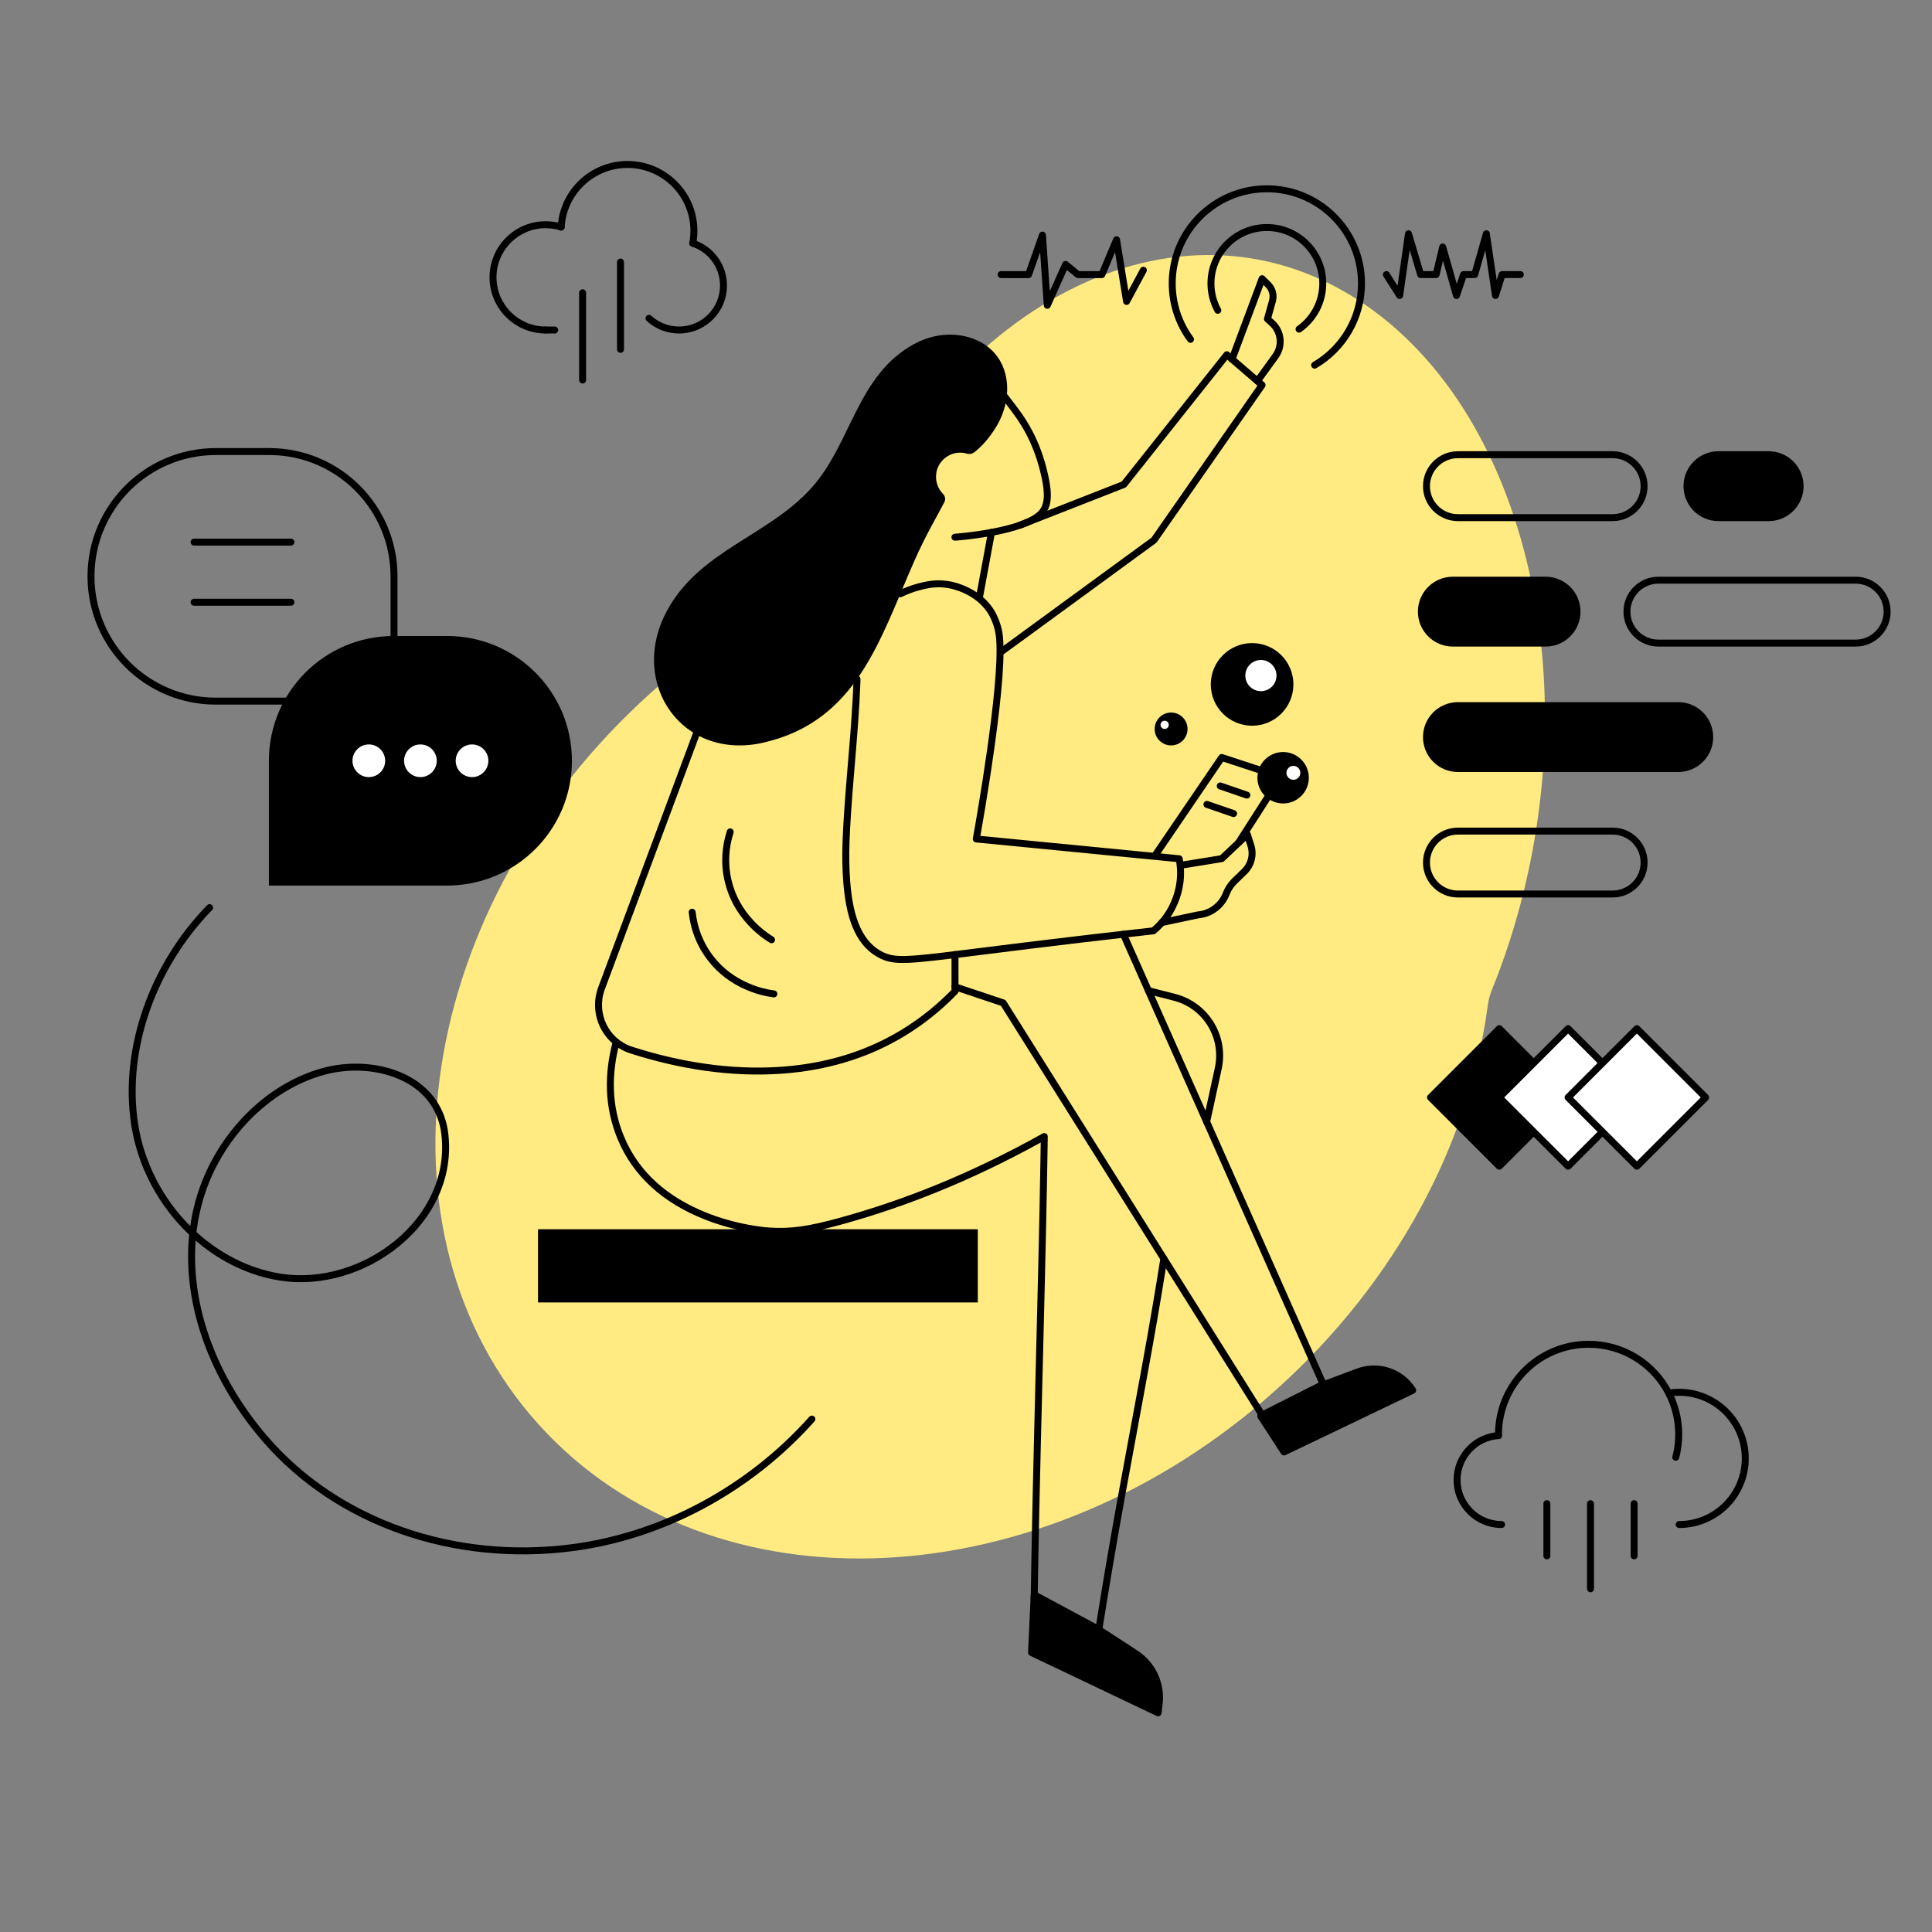 <?xml version="1.0" encoding="UTF-8" standalone="no" ?>
<!DOCTYPE svg PUBLIC "-//W3C//DTD SVG 1.1//EN" "http://www.w3.org/Graphics/SVG/1.1/DTD/svg11.dtd">
<svg xmlns="http://www.w3.org/2000/svg" xmlns:xlink="http://www.w3.org/1999/xlink" version="1.1" width="500" height="500" viewBox="0 0 500 500" xml:space="preserve">
<rect x="0" y="0" width="500" height="500" fill="#808080" stroke="none"/>
<desc>Created with Fabric.js 4.6.0</desc>
<defs>
</defs>
<g transform="matrix(0.6 0 0 0.6 256.26 234.67)" id="7CsS9gR-ILG_MbohPvRy_"  >
<path style="stroke: none; stroke-width: 1; stroke-dasharray: none; stroke-linecap: butt; stroke-dashoffset: 0; stroke-linejoin: miter; stroke-miterlimit: 4; fill: rgb(255,235,129); fill-rule: evenodd; opacity: 1;" vector-effect="non-scaling-stroke"  transform=" translate(-239.66, -281.17)" d="M 401.585 21.622 C 324.481 -31.529 222.87 16.932 174.633 129.863 L 174.597 129.947 C 172.327 135.265 168.47 139.362 163.384 141.797 C 138.795 153.569 115.027 169.313 93.18 188.984 C -8.188 280.257 -29.867 421.435 44.757 504.314 C 119.382 587.193 262.052 580.389 363.421 489.117 C 415.428 442.289 446.46 382.325 454.271 323.837 C 454.585 321.484 455.157 319.254 455.993 317.194 C 501.368 205.349 477.522 73.968 401.585 21.622" stroke-linecap="round" />
</g>
<g transform="matrix(0.6 0 0 0.6 214.96 139.76)" id="k47xRpUqg42FVe929AoYG"  >
<path style="stroke: none; stroke-width: 1; stroke-dasharray: none; stroke-linecap: butt; stroke-dashoffset: 0; stroke-linejoin: miter; stroke-miterlimit: 4; fill: rgb(0,0,0); fill-rule: evenodd; opacity: 1;" vector-effect="non-scaling-stroke"  transform=" translate(-319.51, -162.97)" d="M 378.342 125.704 C 377.018 125.316 375.584 125.184 374.099 125.365 C 369.632 125.907 365.914 129.399 365.138 133.832 C 364.508 137.429 365.723 140.768 367.993 143.06 C 368.933 144.009 369.181 145.44 368.571 146.628 C 365.411 152.792 360.589 160.702 355.573 172.098 C 340.924 205.377 331.02 241.065 290.578 250.35 C 255.523 258.399 232.31 224.91 248.707 193.9 C 262.675 167.485 292.543 161.36 311.347 140.385 C 328.478 121.274 330.936 91.807 355.498 78.452 C 362.587 74.598 370.88 73.246 378.66 75.388 C 396.925 80.415 399.545 99.867 390.98 114.06 C 387.81 119.313 384.329 122.884 381.644 125.011 C 380.714 125.747 379.482 126.038 378.342 125.704" stroke-linecap="round" />
</g>
<g transform="matrix(0.6 0 0 0.6 259.1 119.93)" id="H5GzXxYSQGmqwqOEdvmdb"  >
<path style="stroke: none; stroke-width: 1; stroke-dasharray: none; stroke-linecap: butt; stroke-dashoffset: 0; stroke-linejoin: miter; stroke-miterlimit: 4; fill: rgb(0,0,0); fill-rule: nonzero; opacity: 1;" vector-effect="non-scaling-stroke"  transform=" translate(-393.08, -129.92)" d="M 391.381 96.901 C 392.042 96.402 392.983 96.533 393.483 97.194 L 394.899 99.047 L 397.739 102.725 C 401.429 107.53 403.304 110.202 405.243 113.561 C 408.401 119.028 410.836 125.094 412.547 131.598 C 412.856 132.775 413.143 133.973 413.408 135.195 C 415.221 143.562 415.031 149.092 411.018 152.922 C 407.678 156.111 401.418 158.523 393.001 160.377 C 388.676 161.33 384.053 162.071 379.43 162.627 L 378.074 162.784 C 377.189 162.883 376.346 162.971 375.551 163.047 L 373.931 163.192 L 373.253 163.245 C 372.427 163.303 371.71 162.681 371.652 161.854 C 371.594 161.028 372.217 160.311 373.043 160.253 L 373.916 160.183 C 374.154 160.163 374.413 160.14 374.689 160.115 L 375.859 160.003 C 376.862 159.902 377.938 159.784 379.072 159.648 C 383.605 159.103 388.136 158.377 392.356 157.447 L 393.422 157.207 C 400.791 155.499 406.251 153.325 408.946 150.752 C 411.912 147.922 412.074 143.203 410.476 135.831 C 410.22 134.651 409.944 133.495 409.645 132.361 C 408 126.107 405.665 120.289 402.645 115.061 L 402.326 114.515 C 400.519 111.447 398.647 108.821 395.029 104.121 L 392.342 100.644 C 391.993 100.191 391.687 99.791 391.388 99.397 L 391.089 99.003 C 390.59 98.342 390.721 97.401 391.381 96.901 Z" stroke-linecap="round" />
</g>
<g transform="matrix(0.6 0 0 0.6 255.08 145.97)" id="Dd5AXXzVVBA6-Ndxy3OA3"  >
<path style="stroke: none; stroke-width: 1; stroke-dasharray: none; stroke-linecap: butt; stroke-dashoffset: 0; stroke-linejoin: miter; stroke-miterlimit: 4; fill: rgb(0,0,0); fill-rule: nonzero; opacity: 1;" vector-effect="non-scaling-stroke"  transform=" translate(-386.37, -173.32)" d="M 387.416 159.405 C 387.566 158.591 388.349 158.052 389.163 158.203 C 389.93 158.345 390.452 159.046 390.385 159.808 L 390.365 159.951 L 385.319 187.235 C 385.169 188.05 384.386 188.588 383.572 188.437 C 382.805 188.295 382.283 187.594 382.35 186.833 L 382.37 186.689 L 387.416 159.405 Z" stroke-linecap="round" />
</g>
<g transform="matrix(0.6 0 0 0.6 292.85 130.26)" id="Zw52d40DoVYP2auh074Ju"  >
<path style="stroke: none; stroke-width: 1; stroke-dasharray: none; stroke-linecap: butt; stroke-dashoffset: 0; stroke-linejoin: miter; stroke-miterlimit: 4; fill: rgb(0,0,0); fill-rule: nonzero; opacity: 1;" vector-effect="non-scaling-stroke"  transform=" translate(-449.33, -147.14)" d="M 489.246 82.12 C 489.745 81.493 490.64 81.374 491.282 81.824 L 491.399 81.916 L 506.606 94.991 C 507.151 95.459 507.282 96.241 506.939 96.857 L 506.859 96.986 L 460.252 163.861 C 460.188 163.951 460.116 164.035 460.034 164.109 L 459.906 164.214 L 393.924 212.433 C 393.255 212.922 392.317 212.776 391.828 212.107 C 391.368 211.478 391.47 210.609 392.041 210.102 L 392.154 210.011 L 457.932 161.941 L 503.622 96.381 L 490.625 85.206 L 447.168 139.937 C 447.036 140.103 446.871 140.238 446.684 140.335 L 446.54 140.401 L 401.749 157.954 C 400.978 158.256 400.108 157.876 399.806 157.104 C 399.521 156.378 399.841 155.565 400.523 155.22 L 400.655 155.161 L 445.07 137.754 L 489.246 82.12 Z" stroke-linecap="round" />
</g>
<g transform="matrix(0.6 0 0 0.6 325.08 85.37)" id="D0NGfuFphXCHKVALwOU_E"  >
<path style="stroke: none; stroke-width: 1; stroke-dasharray: none; stroke-linecap: butt; stroke-dashoffset: 0; stroke-linejoin: miter; stroke-miterlimit: 4; fill: rgb(0,0,0); fill-rule: nonzero; opacity: 1;" vector-effect="non-scaling-stroke"  transform=" translate(-503.04, -72.33)" d="M 504.223 49.731 C 504.588 48.754 505.801 48.45 506.583 49.099 L 506.686 49.193 L 509.284 51.779 C 511.443 53.928 512.316 57.043 511.605 59.989 L 511.528 60.282 L 509.622 67.125 L 510.859 68.237 C 515.446 72.361 516.247 79.232 512.779 84.293 L 512.593 84.558 L 504.83 95.277 C 504.344 95.948 503.406 96.098 502.735 95.612 C 502.104 95.155 501.934 94.297 502.321 93.638 L 502.4 93.517 L 510.163 82.798 C 512.888 79.036 512.401 73.855 509.065 70.665 L 508.853 70.468 L 506.925 68.733 C 506.537 68.384 506.361 67.861 506.452 67.353 L 506.483 67.216 L 508.638 59.477 C 509.169 57.574 508.674 55.537 507.346 54.09 L 507.168 53.905 L 506.219 52.961 L 494.065 85.504 C 493.793 86.234 493.011 86.626 492.273 86.428 L 492.135 86.384 C 491.405 86.111 491.013 85.33 491.211 84.592 L 491.255 84.454 L 504.223 49.731 Z" stroke-linecap="round" />
</g>
<g transform="matrix(0.6 0 0 0.6 262.21 199.7)" id="9DGwEv4CqYM1c63iXocNA"  >
<path style="stroke: none; stroke-width: 1; stroke-dasharray: none; stroke-linecap: butt; stroke-dashoffset: 0; stroke-linejoin: miter; stroke-miterlimit: 4; fill: rgb(0,0,0); fill-rule: nonzero; opacity: 1;" vector-effect="non-scaling-stroke"  transform=" translate(0, 0)" d="M -41.475 -81.05 C -36.145 -82.516 -32.17 -82.976 -27.032 -82.031 L -26.514 -81.926 C -25.894 -81.794 -25.211 -81.623 -24.386 -81.377 C -22.783 -80.901 -21.128 -80.275 -19.471 -79.475 C -15.042 -77.337 -11.255 -74.294 -8.536 -70.178 L -8.248 -69.733 C -8.116 -69.522 -7.899 -69.15 -7.626 -68.635 C -7.177 -67.79 -6.73 -66.841 -6.312 -65.808 C -5.608 -64.065 -5.06 -62.258 -4.731 -60.426 L -4.642 -59.9 C -3.339 -51.632 -4.776 -33.974 -8.133 -10.005 C -9.195 -2.419 -10.394 5.374 -11.657 13.074 L -12.203 16.368 C -12.467 17.953 -12.727 19.486 -12.979 20.958 L -13.863 26.045 L -14.158 27.707 L 71.763 36.093 C 72.427 36.158 72.969 36.654 73.092 37.31 C 74.091 42.644 73.991 48.421 71.85 54.686 C 69.56 61.345 65.802 66.162 61.432 69.82 C 61.206 70.009 60.929 70.127 60.636 70.16 L 51.351 71.207 C 37.741 72.753 24.076 74.358 9.167 76.182 L -25.338 80.477 C -32.28 81.327 -36.762 81.827 -40.336 82.137 L -41.925 82.267 C -49.71 82.862 -53.409 82.457 -57.137 80.7 L -57.452 80.549 C -66.963 75.86 -71.756 65.376 -73.177 48.915 L -73.287 47.561 C -74.148 36.226 -73.705 25.931 -71.674 1.134 L -70.441 -13.789 C -70.265 -15.987 -70.116 -17.928 -69.973 -19.878 L -69.882 -21.135 C -69.379 -28.132 -69.042 -34.235 -68.862 -39.982 C -68.836 -40.81 -68.144 -41.46 -67.316 -41.434 C -66.488 -41.408 -65.838 -40.716 -65.864 -39.888 L -65.93 -37.944 C -66.11 -33.047 -66.401 -27.865 -66.807 -22.084 L -67.043 -18.82 C -67.261 -15.883 -67.5 -12.881 -67.828 -8.918 L -68.737 2.025 C -70.708 26.173 -71.132 36.307 -70.295 47.334 L -70.238 48.069 C -68.958 63.936 -64.582 73.689 -56.129 77.856 L -55.858 77.986 C -52.682 79.484 -49.442 79.836 -42.116 79.273 L -40.593 79.148 C -38.016 78.924 -34.948 78.599 -30.792 78.111 L 4.703 73.707 L 12.842 72.712 C 26.875 71.006 39.872 69.488 52.869 68.016 L 59.847 67.229 L 59.879 67.203 C 63.582 64.012 66.778 59.871 68.812 54.277 L 69.012 53.713 C 70.769 48.574 71.018 43.788 70.385 39.335 L 70.33 38.967 L -16.069 30.535 C -16.942 30.45 -17.556 29.636 -17.398 28.773 L -16.858 25.755 L -16.234 22.185 C -15.89 20.198 -15.531 18.087 -15.162 15.873 C -13.702 7.135 -12.314 -1.78 -11.104 -10.421 L -10.688 -13.432 C -7.613 -36.011 -6.369 -52.633 -7.683 -59.893 C -7.974 -61.51 -8.463 -63.122 -9.094 -64.684 C -9.408 -65.461 -9.74 -66.184 -10.075 -66.842 L -10.276 -67.229 C -10.513 -67.676 -10.693 -67.985 -10.787 -68.134 C -13.196 -71.957 -16.661 -74.787 -20.775 -76.773 C -22.28 -77.5 -23.785 -78.069 -25.241 -78.502 C -26.196 -78.786 -26.927 -78.957 -27.585 -79.083 C -32.178 -79.927 -35.747 -79.514 -40.685 -78.156 C -43.19 -77.477 -45.633 -76.542 -47.992 -75.383 C -48.736 -75.017 -49.635 -75.324 -50 -76.067 C -50.365 -76.811 -50.059 -77.71 -49.315 -78.075 C -46.787 -79.317 -44.166 -80.321 -41.475 -81.05 z" stroke-linecap="round" />
</g>
<g transform="matrix(0.6 0 0 0.6 312.36 227.36)" id="BJ7DHYKMFO9vMWN6W6rmr"  >
<path style="stroke: none; stroke-width: 1; stroke-dasharray: none; stroke-linecap: butt; stroke-dashoffset: 0; stroke-linejoin: miter; stroke-miterlimit: 4; fill: rgb(0,0,0); fill-rule: nonzero; opacity: 1;" vector-effect="non-scaling-stroke"  transform=" translate(-481.84, -308.97)" d="M 498.228 288.872 C 498.997 288.144 500.242 288.426 500.64 289.378 L 500.687 289.505 L 502.219 294.299 C 503.624 298.708 502.472 303.522 499.248 306.815 L 499.014 307.047 L 494.832 311.099 C 493.48 312.409 492.408 313.977 491.679 315.707 L 491.517 316.109 C 489.386 321.637 484.344 325.496 478.473 326.123 L 478.228 326.146 L 462.678 329.437 C 461.915 329.599 461.165 329.149 460.937 328.42 L 460.9 328.28 C 460.738 327.518 461.188 326.767 461.917 326.539 L 462.057 326.502 L 477.69 323.194 L 477.874 323.167 C 482.64 322.764 486.771 319.734 488.597 315.333 L 488.718 315.031 C 489.546 312.879 490.806 310.919 492.418 309.27 L 492.745 308.945 L 496.927 304.892 C 499.434 302.463 500.396 298.858 499.452 295.514 L 499.361 295.211 L 498.555 292.69 L 489.253 301.487 C 489.071 301.659 488.849 301.782 488.609 301.846 L 488.462 301.878 L 470.679 304.757 C 469.861 304.889 469.091 304.333 468.959 303.516 C 468.834 302.746 469.319 302.018 470.058 301.825 L 470.2 301.795 L 487.525 298.99 L 498.228 288.872 Z" stroke-linecap="round" />
</g>
<g transform="matrix(0.6 0 0 0.6 201.02 233.61)" id="hROQmDvAKnxQ2sD8GMUc0"  >
<path style="stroke: none; stroke-width: 1; stroke-dasharray: none; stroke-linecap: butt; stroke-dashoffset: 0; stroke-linejoin: miter; stroke-miterlimit: 4; fill: rgb(0,0,0); fill-rule: nonzero; opacity: 1;" vector-effect="non-scaling-stroke"  transform=" translate(-296.26, -319.39)" d="M 260.094 246.243 C 260.383 245.467 261.247 245.072 262.024 245.361 C 262.754 245.634 263.147 246.415 262.95 247.153 L 262.906 247.291 L 222.087 356.857 C 218.309 366.996 223.728 378.261 233.989 381.553 C 254.638 388.175 276.475 391.667 297.985 390.183 C 325.881 388.258 350.613 378.051 370.839 357.818 L 371.647 357 L 371.648 341.805 C 371.648 341.025 372.243 340.385 373.003 340.312 L 373.148 340.305 C 373.928 340.305 374.568 340.9 374.641 341.661 L 374.648 341.805 L 374.648 357.612 C 374.648 358.002 374.496 358.377 374.224 358.657 C 353.229 380.282 327.36 391.163 298.192 393.175 C 276.257 394.689 254.057 391.139 233.073 384.409 C 221.297 380.631 215.028 367.808 219.147 356.162 L 219.275 355.809 L 260.094 246.243 Z" stroke-linecap="round" />
</g>
<g transform="matrix(0.6 0 0 0.6 229.58 346.19)" id="k7nirBN80NF2nFNKovh2f"  >
<path style="stroke: none; stroke-width: 1; stroke-dasharray: none; stroke-linecap: butt; stroke-dashoffset: 0; stroke-linejoin: miter; stroke-miterlimit: 4; fill: rgb(0,0,0); fill-rule: nonzero; opacity: 1;" vector-effect="non-scaling-stroke"  transform=" translate(0, 0)" d="M -118.293 -127.907 C -118.079 -128.707 -117.257 -129.183 -116.457 -128.969 C -115.657 -128.755 -115.181 -127.933 -115.395 -127.133 C -118.989 -113.682 -118.922 -99.92 -113.496 -86.847 C -107.022 -71.235 -94.485 -60.571 -78.017 -53.961 C -72.062 -51.571 -65.949 -49.868 -59.96 -48.742 C -57.752 -48.327 -55.68 -48.014 -53.778 -47.788 L -52.67 -47.665 C -51.86 -47.581 -51.173 -47.523 -50.617 -47.488 C -41.406 -46.898 -33.886 -48.026 -20.668 -51.649 C 7.093 -59.26 36.021 -70.733 67.069 -88.059 C 68.077 -88.622 69.317 -87.881 69.3 -86.726 L 69.035 -70.505 C 68.782 -56.294 68.468 -41.772 67.992 -21.996 L 66.301 46.249 C 65.771 68.168 65.437 83.653 65.17 99.133 L 64.965 111.79 L 89.923 125.197 L 90.154 123.75 C 92.96 106.15 95.781 89.611 98.963 71.89 L 101.654 57.112 C 104.473 41.775 108.557 19.75 108.76 18.643 L 109.995 11.877 C 113.113 -5.3 115.536 -19.405 117.889 -34.313 C 118.018 -35.131 118.787 -35.69 119.605 -35.561 C 120.423 -35.431 120.982 -34.663 120.853 -33.845 L 120.307 -30.412 C 117.935 -15.58 115.447 -1.257 112.214 16.435 L 102.62 68.509 L 102.556 68.862 C 98.898 89.117 95.732 107.658 92.555 127.753 C 92.394 128.774 91.273 129.33 90.363 128.84 L 62.743 114.001 C 62.29 113.758 61.996 113.302 61.956 112.796 L 61.952 112.657 L 62.217 96.429 C 62.526 78.995 62.93 61.093 63.61 33.586 L 65.163 -29.215 C 65.614 -48.356 65.907 -62.552 66.15 -77.243 L 66.26 -84.181 L 65.65 -83.845 C 35.948 -67.545 8.145 -56.545 -18.582 -49.112 L -19.875 -48.755 L -21.353 -48.354 C -33.967 -44.968 -41.564 -43.902 -50.809 -44.494 L -51.478 -44.541 C -53.787 -44.72 -56.864 -45.107 -60.515 -45.794 C -66.686 -46.954 -72.985 -48.709 -79.135 -51.177 C -96.292 -58.063 -109.448 -69.254 -116.267 -85.697 C -121.975 -99.449 -122.045 -113.867 -118.293 -127.907 z" stroke-linecap="round" />
</g>
<g transform="matrix(0.6 0 0 0.6 294.8 304)" id="cPbt5egwB7G8zju3gNZiF"  >
<path style="stroke: none; stroke-width: 1; stroke-dasharray: none; stroke-linecap: butt; stroke-dashoffset: 0; stroke-linejoin: miter; stroke-miterlimit: 4; fill: rgb(0,0,0); fill-rule: nonzero; opacity: 1;" vector-effect="non-scaling-stroke"  transform=" translate(-452.57, -436.7)" d="M 445.179 331.628 C 445.891 331.311 446.718 331.595 447.093 332.261 L 447.158 332.39 L 533.354 526.5 C 533.66 527.188 533.407 527.987 532.781 528.379 L 532.659 528.448 L 506.303 541.749 C 505.655 542.076 504.874 541.89 504.439 541.325 L 504.357 541.208 L 392.973 363.871 L 372.672 357.078 C 371.933 356.831 371.514 356.063 371.686 355.319 L 371.726 355.18 C 371.973 354.44 372.741 354.021 373.485 354.194 L 373.624 354.233 L 394.433 361.196 C 394.715 361.291 394.962 361.466 395.143 361.7 L 395.228 361.821 L 506.171 538.455 L 530.033 526.412 L 444.416 333.607 C 444.1 332.895 444.384 332.068 445.049 331.693 L 445.179 331.628 Z" stroke-linecap="round" />
</g>
<g transform="matrix(0.6 0 0 0.6 315.14 208.79)" id="FFTdiQCcRHBz2WrRoXSqP"  >
<path style="stroke: none; stroke-width: 1; stroke-dasharray: none; stroke-linecap: butt; stroke-dashoffset: 0; stroke-linejoin: miter; stroke-miterlimit: 4; fill: rgb(0,0,0); fill-rule: nonzero; opacity: 1;" vector-effect="non-scaling-stroke"  transform=" translate(-486.48, -278.03)" d="M 486.985 255.935 C 487.335 255.421 487.96 255.181 488.556 255.316 L 488.693 255.354 L 514.13 263.71 C 515.017 264.001 515.415 265.015 514.995 265.824 L 514.925 265.944 L 496.74 294.346 C 496.294 295.043 495.366 295.247 494.668 294.8 C 494.012 294.38 493.793 293.533 494.142 292.853 L 494.214 292.728 L 511.354 265.955 L 488.829 258.555 L 460.528 300.121 C 460.089 300.766 459.237 300.96 458.567 300.592 L 458.444 300.517 C 457.799 300.078 457.604 299.225 457.973 298.556 L 458.048 298.433 L 486.985 255.935 Z" stroke-linecap="round" />
</g>
<g transform="matrix(0.6 0 0 0.6 327.86 72.03)" id="heozuaBZ7ebFDBGfw_VO3"  >
<path style="stroke: none; stroke-width: 1; stroke-dasharray: none; stroke-linecap: butt; stroke-dashoffset: 0; stroke-linejoin: miter; stroke-miterlimit: 4; fill: rgb(0,0,0); fill-rule: nonzero; opacity: 1;" vector-effect="non-scaling-stroke"  transform=" translate(-507.66, -50.09)" d="M 507.665 26.678 C 521.812 26.678 533.28 38.147 533.28 52.294 C 533.28 60.722 529.177 68.464 522.42 73.235 C 521.743 73.713 520.807 73.551 520.329 72.875 C 519.852 72.198 520.013 71.262 520.69 70.784 C 526.659 66.57 530.28 59.737 530.28 52.294 C 530.28 39.804 520.155 29.678 507.665 29.678 C 495.175 29.678 485.05 39.804 485.05 52.294 C 485.05 56.143 486.012 59.85 487.822 63.15 C 488.22 63.877 487.954 64.788 487.228 65.187 C 486.502 65.585 485.59 65.319 485.192 64.593 C 483.14 60.853 482.05 56.651 482.05 52.294 C 482.05 38.147 493.518 26.678 507.665 26.678 Z" stroke-linecap="round" />
</g>
<g transform="matrix(0.6 0 0 0.6 283.52 428)" id="ci4uT2t93Pb3NtyWpfIet"  >
<path style="stroke: none; stroke-width: 1; stroke-dasharray: none; stroke-linecap: butt; stroke-dashoffset: 0; stroke-linejoin: miter; stroke-miterlimit: 4; fill: rgb(0,0,0); fill-rule: evenodd; opacity: 1;" vector-effect="non-scaling-stroke"  transform=" translate(-433.78, -643.38)" d="M 407.332 617.921 L 406.174 642.827 L 460.763 668.834 L 461.228 664.987 C 462.266 656.412 458.337 647.992 451.1 643.278 L 434.954 632.761 L 407.332 617.921 Z" stroke-linecap="round" />
</g>
<g transform="matrix(0.6 0 0 0.6 283.52 428)" id="JAC8L2_oU40N8Gbe_70ZF"  >
<path style="stroke: none; stroke-width: 1; stroke-dasharray: none; stroke-linecap: butt; stroke-dashoffset: 0; stroke-linejoin: miter; stroke-miterlimit: 4; fill: rgb(0,0,0); fill-rule: nonzero; opacity: 1;" vector-effect="non-scaling-stroke"  transform=" translate(-433.78, -643.38)" d="M 405.834 617.852 L 404.676 642.758 C 404.647 643.361 404.984 643.922 405.529 644.181 L 460.118 670.188 C 461.044 670.63 462.129 670.032 462.252 669.014 L 462.717 665.167 C 463.824 656.025 459.635 647.048 451.919 642.021 L 435.773 631.504 L 435.664 631.44 L 408.042 616.6 C 407.069 616.077 405.885 616.749 405.834 617.852 Z M 408.719 620.369 L 434.187 634.052 L 450.281 644.535 L 450.617 644.758 C 457.16 649.199 460.692 656.934 459.739 664.807 L 459.523 666.582 L 407.718 641.901 L 408.719 620.369 Z" stroke-linecap="round" />
</g>
<g transform="matrix(0.6 0 0 0.6 345.95 365.02)" id="NQ_jVtPlY7GHGBVgZ9Cp5"  >
<path style="stroke: none; stroke-width: 1; stroke-dasharray: none; stroke-linecap: butt; stroke-dashoffset: 0; stroke-linejoin: miter; stroke-miterlimit: 4; fill: rgb(0,0,0); fill-rule: evenodd; opacity: 1;" vector-effect="non-scaling-stroke"  transform=" translate(-537.82, -538.4)" d="M 505.053 540.878 L 515.075 556.306 L 570.584 529.701 C 565.594 521.8 555.746 518.482 546.992 521.753 L 531.408 527.577 L 505.053 540.878 Z" stroke-linecap="round" />
</g>
<g transform="matrix(0.6 0 0 0.6 345.95 365.02)" id="DuN-esZApOkhbnMhMe6Hg"  >
<path style="stroke: none; stroke-width: 1; stroke-dasharray: none; stroke-linecap: butt; stroke-dashoffset: 0; stroke-linejoin: miter; stroke-miterlimit: 4; fill: rgb(0,0,0); fill-rule: nonzero; opacity: 1;" vector-effect="non-scaling-stroke"  transform=" translate(-537.82, -538.4)" d="M 530.882 526.172 L 530.732 526.238 L 504.377 539.539 C 503.58 539.941 503.308 540.947 503.795 541.695 L 513.817 557.123 C 514.227 557.756 515.043 557.985 515.723 557.659 L 571.232 531.054 C 572.041 530.666 572.331 529.659 571.852 528.9 C 566.482 520.399 555.886 516.829 546.467 520.348 L 530.882 526.172 Z M 568.343 529.111 L 515.614 554.384 L 507.221 541.463 L 532.01 528.953 L 547.517 523.158 C 555.019 520.355 563.391 522.789 568.244 528.983 L 568.343 529.111 Z" stroke-linecap="round" />
</g>
<g transform="matrix(0.6 0 0 0.6 306.43 273.34)" id="lvhscQtW-bO6MOorPt6tf"  >
<path style="stroke: none; stroke-width: 1; stroke-dasharray: none; stroke-linecap: butt; stroke-dashoffset: 0; stroke-linejoin: miter; stroke-miterlimit: 4; fill: rgb(0,0,0); fill-rule: nonzero; opacity: 1;" vector-effect="non-scaling-stroke"  transform=" translate(-471.96, -385.6)" d="M 455.14 356.958 C 455.333 356.202 456.068 355.728 456.823 355.846 L 456.965 355.875 L 468.138 358.727 C 482.326 362.347 491.153 376.446 488.275 390.75 L 488.184 391.184 L 483.172 414.2 C 482.996 415.009 482.197 415.522 481.388 415.346 C 480.626 415.18 480.126 414.463 480.217 413.704 L 480.241 413.561 L 485.253 390.545 C 488.028 377.801 480.319 365.147 467.777 361.734 L 467.396 361.634 L 456.223 358.782 C 455.42 358.577 454.935 357.76 455.14 356.958 Z" stroke-linecap="round" />
</g>
<g transform="matrix(0.6 0 0 0.6 189.7 246.65)" id="REvA7qSmxiq6amuHS3ggM"  >
<path style="stroke: none; stroke-width: 1; stroke-dasharray: none; stroke-linecap: butt; stroke-dashoffset: 0; stroke-linejoin: miter; stroke-miterlimit: 4; fill: rgb(0,0,0); fill-rule: nonzero; opacity: 1;" vector-effect="non-scaling-stroke"  transform=" translate(-277.41, -341.12)" d="M 259.622 322.009 C 260.445 321.915 261.189 322.506 261.283 323.329 C 262.026 329.816 264.226 336.328 268.923 342.439 C 273.106 347.88 278.432 351.738 284.454 354.285 C 288.453 355.977 291.979 356.825 295.229 357.252 C 296.05 357.36 296.628 358.114 296.52 358.935 C 296.412 359.756 295.659 360.335 294.837 360.227 C 291.342 359.767 287.565 358.859 283.285 357.048 C 276.811 354.309 271.065 350.148 266.545 344.268 C 261.471 337.667 259.102 330.654 258.303 323.67 C 258.208 322.847 258.799 322.103 259.622 322.009 Z" stroke-linecap="round" />
</g>
<g transform="matrix(0.6 0 0 0.6 193.74 229.25)" id="yjwjM8DZNbDeKM5qeRUpY"  >
<path style="stroke: none; stroke-width: 1; stroke-dasharray: none; stroke-linecap: butt; stroke-dashoffset: 0; stroke-linejoin: miter; stroke-miterlimit: 4; fill: rgb(0,0,0); fill-rule: nonzero; opacity: 1;" vector-effect="non-scaling-stroke"  transform=" translate(-284.14, -312.11)" d="M 274.764 288.393 C 275.013 287.603 275.855 287.165 276.645 287.414 C 277.435 287.663 277.874 288.505 277.625 289.295 C 275.661 295.522 275.019 302.366 276.822 309.861 C 278.426 316.533 281.72 322.225 286.182 327.004 C 289.146 330.178 292.021 332.387 294.816 334.102 C 295.522 334.535 295.743 335.458 295.31 336.165 C 294.877 336.871 293.953 337.092 293.247 336.659 C 290.241 334.815 287.161 332.448 283.99 329.051 C 279.193 323.914 275.639 317.773 273.905 310.562 C 271.958 302.468 272.65 295.097 274.764 288.393 Z" stroke-linecap="round" />
</g>
<g transform="matrix(0.6 0 0 0.6 196.14 327.6)" id="GAnASGiIT4o0p5KRMgje7"  >
<path style="stroke: none; stroke-width: 1; stroke-dasharray: none; stroke-linecap: butt; stroke-dashoffset: 0; stroke-linejoin: miter; stroke-miterlimit: 4; fill: rgb(0,0,0); fill-rule: nonzero; opacity: 1;" vector-effect="non-scaling-stroke"  transform=" translate(-288.14, -476.03)" d="M 193.297 491.817 L 382.992 491.817 L 382.992 460.247 L 193.297 460.247 z" stroke-linecap="round" />
</g>
<g transform="matrix(0.6 0 0 0.6 327.86 71.68)" id="XYy_eSK7-cys35CgpGRk7"  >
<path style="stroke: none; stroke-width: 1; stroke-dasharray: none; stroke-linecap: butt; stroke-dashoffset: 0; stroke-linejoin: miter; stroke-miterlimit: 4; fill: rgb(0,0,0); fill-rule: nonzero; opacity: 1;" vector-effect="non-scaling-stroke"  transform=" translate(-507.66, -49.51)" d="M 507.665 9.973 C 531.038 9.973 549.986 28.921 549.986 52.294 C 549.986 67.493 541.906 81.29 529.031 88.834 C 528.316 89.253 527.397 89.013 526.978 88.298 C 526.559 87.583 526.799 86.664 527.514 86.245 C 539.479 79.234 546.986 66.417 546.986 52.294 C 546.986 30.577 529.381 12.973 507.665 12.973 C 485.949 12.973 468.343 30.577 468.343 52.294 C 468.343 60.77 471.03 68.837 475.937 75.525 C 476.427 76.193 476.283 77.132 475.615 77.622 C 474.947 78.112 474.008 77.968 473.518 77.3 C 468.237 70.101 465.343 61.413 465.343 52.294 C 465.343 28.92 484.292 9.973 507.665 9.973 Z" stroke-linecap="round" />
</g>
<g transform="matrix(0.6 0 0 0.6 62.76 149.16)" id="ExkgynKfvKToxEo9Ngs2Y"  >
<path style="stroke: none; stroke-width: 1; stroke-dasharray: none; stroke-linecap: butt; stroke-dashoffset: 0; stroke-linejoin: miter; stroke-miterlimit: 4; fill: rgb(0,0,0); fill-rule: nonzero; opacity: 1;" vector-effect="non-scaling-stroke"  transform=" translate(-65.85, -178.64)" d="M 77.382 123.313 L 54.324 123.313 C 23.769 123.313 -1 148.082 -1 178.636 C -1 209.191 23.769 233.96 54.324 233.96 L 131.206 233.96 C 132.034 233.96 132.706 233.289 132.706 232.46 L 132.706 178.636 C 132.706 148.082 107.937 123.313 77.382 123.313 Z M 78.247 126.32 C 106.746 126.782 129.706 150.028 129.706 178.636 L 129.706 230.96 L 54.324 230.96 C 25.426 230.96 2 207.534 2 178.636 C 2 149.739 25.426 126.313 54.324 126.313 L 77.382 126.313 L 78.247 126.32 Z" stroke-linecap="round" />
</g>
<g transform="matrix(0.6 0 0 0.6 62.76 140.3)" id="iQ_mbpYlCzchBgH3MDAgy"  >
<path style="stroke: none; stroke-width: 1; stroke-dasharray: none; stroke-linecap: butt; stroke-dashoffset: 0; stroke-linejoin: miter; stroke-miterlimit: 4; fill: rgb(0,0,0); fill-rule: nonzero; opacity: 1;" vector-effect="non-scaling-stroke"  transform=" translate(-65.85, -163.88)" d="M 86.744 162.377 C 87.572 162.377 88.244 163.049 88.244 163.877 C 88.244 164.657 87.649 165.298 86.888 165.371 L 86.744 165.377 L 44.962 165.377 C 44.133 165.377 43.462 164.706 43.462 163.877 C 43.462 163.098 44.057 162.457 44.817 162.384 L 44.962 162.377 L 86.744 162.377 Z" stroke-linecap="round" />
</g>
<g transform="matrix(0.6 0 0 0.6 62.76 155.86)" id="mxQiJDgXvXVJ_-cybbkfk"  >
<path style="stroke: none; stroke-width: 1; stroke-dasharray: none; stroke-linecap: butt; stroke-dashoffset: 0; stroke-linejoin: miter; stroke-miterlimit: 4; fill: rgb(0,0,0); fill-rule: nonzero; opacity: 1;" vector-effect="non-scaling-stroke"  transform=" translate(-65.85, -189.81)" d="M 86.744 188.306 C 87.572 188.306 88.244 188.978 88.244 189.806 C 88.244 190.586 87.649 191.227 86.888 191.299 L 86.744 191.306 L 44.962 191.306 C 44.133 191.306 43.462 190.635 43.462 189.806 C 43.462 189.026 44.057 188.386 44.817 188.313 L 44.962 188.306 L 86.744 188.306 Z" stroke-linecap="round" />
</g>
<g transform="matrix(0.6 0 0 0.6 108.8 196.89)" id="e-rYokPXKj6Qc9YFIQToH"  >
<path style="stroke: none; stroke-width: 1; stroke-dasharray: none; stroke-linecap: butt; stroke-dashoffset: 0; stroke-linejoin: miter; stroke-miterlimit: 4; fill: rgb(0,0,0); fill-rule: evenodd; opacity: 1;" vector-effect="non-scaling-stroke"  transform=" translate(-142.58, -258.2)" d="M 77.229 312.021 L 154.111 312.021 C 183.837 312.021 207.935 287.923 207.935 258.197 C 207.935 228.471 183.837 204.374 154.111 204.374 L 131.053 204.374 C 101.327 204.374 77.229 228.471 77.229 258.197 L 77.229 312.021 Z" stroke-linecap="round" />
</g>
<g transform="matrix(0.6 0 0 0.6 95.45 196.89)" id="Ilj7BQaAaYEv-PPlHlB4H"  >
<path style="stroke: none; stroke-width: 1; stroke-dasharray: none; stroke-linecap: butt; stroke-dashoffset: 0; stroke-linejoin: miter; stroke-miterlimit: 4; fill: rgb(255,255,255); fill-rule: evenodd; opacity: 1;" vector-effect="non-scaling-stroke"  transform=" translate(-120.32, -258.2)" d="M 127.369 258.197 C 127.369 262.088 124.215 265.242 120.324 265.242 C 116.433 265.242 113.279 262.088 113.279 258.197 C 113.279 254.306 116.433 251.152 120.324 251.152 C 124.215 251.152 127.369 254.306 127.369 258.197" stroke-linecap="round" />
</g>
<g transform="matrix(0.6 0 0 0.6 108.8 196.89)" id="SZwmi_W171tKRC4BknV83"  >
<path style="stroke: none; stroke-width: 1; stroke-dasharray: none; stroke-linecap: butt; stroke-dashoffset: 0; stroke-linejoin: miter; stroke-miterlimit: 4; fill: rgb(255,255,255); fill-rule: evenodd; opacity: 1;" vector-effect="non-scaling-stroke"  transform=" translate(-142.58, -258.2)" d="M 149.627 258.197 C 149.627 262.088 146.474 265.242 142.582 265.242 C 138.691 265.242 135.538 262.088 135.538 258.197 C 135.538 254.306 138.691 251.152 142.582 251.152 C 146.474 251.152 149.627 254.306 149.627 258.197" stroke-linecap="round" />
</g>
<g transform="matrix(0.6 0 0 0.6 122.16 196.89)" id="1Qx15_Gf0da6AkktMmGOQ"  >
<path style="stroke: none; stroke-width: 1; stroke-dasharray: none; stroke-linecap: butt; stroke-dashoffset: 0; stroke-linejoin: miter; stroke-miterlimit: 4; fill: rgb(255,255,255); fill-rule: evenodd; opacity: 1;" vector-effect="non-scaling-stroke"  transform=" translate(-164.84, -258.2)" d="M 171.886 258.197 C 171.886 262.088 168.732 265.242 164.841 265.242 C 160.95 265.242 157.796 262.088 157.796 258.197 C 157.796 254.306 160.95 251.152 164.841 251.152 C 168.732 251.152 171.886 254.306 171.886 258.197" stroke-linecap="round" />
</g>
<g transform="matrix(0.6 0 0 0.6 397.33 125.82)" id="0Fp-T746MIQjHGTZu8YNo"  >
<path style="stroke: none; stroke-width: 1; stroke-dasharray: none; stroke-linecap: butt; stroke-dashoffset: 0; stroke-linejoin: miter; stroke-miterlimit: 4; fill: rgb(0,0,0); fill-rule: nonzero; opacity: 1;" vector-effect="non-scaling-stroke"  transform=" translate(-623.46, -139.73)" d="M 656.827 124.663 L 590.095 124.663 C 581.772 124.663 575.026 131.409 575.026 139.731 C 575.026 148.053 581.773 154.799 590.095 154.799 L 656.827 154.799 C 665.148 154.799 671.895 148.053 671.895 139.731 C 671.895 131.409 665.149 124.663 656.827 124.663 Z M 590.095 127.663 L 656.827 127.663 C 663.492 127.663 668.895 133.066 668.895 139.731 C 668.895 146.396 663.492 151.799 656.827 151.799 L 590.095 151.799 C 583.43 151.799 578.026 146.396 578.026 139.731 C 578.026 133.066 583.429 127.663 590.095 127.663 Z" stroke-linecap="round" />
</g>
<g transform="matrix(0.6 0 0 0.6 397.33 223.23)" id="Ykx8rJmKK6A-0ayYx0ySG"  >
<path style="stroke: none; stroke-width: 1; stroke-dasharray: none; stroke-linecap: butt; stroke-dashoffset: 0; stroke-linejoin: miter; stroke-miterlimit: 4; fill: rgb(0,0,0); fill-rule: nonzero; opacity: 1;" vector-effect="non-scaling-stroke"  transform=" translate(-623.46, -302.1)" d="M 656.827 287.029 L 590.095 287.029 C 581.773 287.029 575.026 293.776 575.026 302.098 C 575.026 310.42 581.773 317.166 590.095 317.166 L 656.827 317.166 C 665.148 317.166 671.895 310.42 671.895 302.098 C 671.895 293.776 665.149 287.029 656.827 287.029 Z M 590.095 290.029 L 656.827 290.029 C 663.492 290.029 668.895 295.433 668.895 302.098 C 668.895 308.763 663.492 314.166 656.827 314.166 L 590.095 314.166 C 583.43 314.166 578.026 308.763 578.026 302.098 C 578.026 295.433 583.429 290.029 590.095 290.029 Z" stroke-linecap="round" />
</g>
<g transform="matrix(0.6 0 0 0.6 451.23 125.82)" id="aGk9bsuLnnqq4auc3hZrL"  >
<path style="stroke: none; stroke-width: 1; stroke-dasharray: none; stroke-linecap: butt; stroke-dashoffset: 0; stroke-linejoin: miter; stroke-miterlimit: 4; fill: rgb(0,0,0); fill-rule: evenodd; opacity: 1;" vector-effect="non-scaling-stroke"  transform=" translate(-713.29, -139.73)" d="M 724.113 153.299 L 702.46 153.299 C 694.967 153.299 688.892 147.224 688.892 139.731 C 688.892 132.237 694.967 126.163 702.46 126.163 L 724.113 126.163 C 731.607 126.163 737.681 132.237 737.681 139.731 C 737.681 147.224 731.607 153.299 724.113 153.299" stroke-linecap="round" />
</g>
<g transform="matrix(0.6 0 0 0.6 451.23 125.82)" id="CILurqyPkFNLwV6hBqbt5"  >
<path style="stroke: none; stroke-width: 1; stroke-dasharray: none; stroke-linecap: butt; stroke-dashoffset: 0; stroke-linejoin: miter; stroke-miterlimit: 4; fill: rgb(0,0,0); fill-rule: nonzero; opacity: 1;" vector-effect="non-scaling-stroke"  transform=" translate(-713.29, -139.73)" d="M 724.113 124.663 L 702.46 124.663 C 694.138 124.663 687.392 131.409 687.392 139.731 C 687.392 148.053 694.139 154.799 702.46 154.799 L 724.113 154.799 C 732.435 154.799 739.181 148.053 739.181 139.731 C 739.181 131.409 732.436 124.663 724.113 124.663 Z M 702.46 127.663 L 724.113 127.663 C 730.779 127.663 736.181 133.066 736.181 139.731 C 736.181 146.396 730.778 151.799 724.113 151.799 L 702.46 151.799 C 695.796 151.799 690.392 146.396 690.392 139.731 C 690.392 133.066 695.795 127.663 702.46 127.663 Z" stroke-linecap="round" />
</g>
<g transform="matrix(0.6 0 0 0.6 405.82 190.76)" id="_HrrfATitRc13tsaHXEUy"  >
<path style="stroke: none; stroke-width: 1; stroke-dasharray: none; stroke-linecap: butt; stroke-dashoffset: 0; stroke-linejoin: miter; stroke-miterlimit: 4; fill: rgb(0,0,0); fill-rule: evenodd; opacity: 1;" vector-effect="non-scaling-stroke"  transform=" translate(-637.61, -247.98)" d="M 685.133 261.543 L 590.095 261.543 C 582.602 261.543 576.527 255.469 576.527 247.976 C 576.527 240.481 582.602 234.407 590.095 234.407 L 685.133 234.407 C 692.626 234.407 698.701 240.481 698.701 247.976 C 698.701 255.469 692.626 261.543 685.133 261.543" stroke-linecap="round" />
</g>
<g transform="matrix(0.6 0 0 0.6 405.82 190.76)" id="JEo6DNHLrrYKRoHPX3w9f"  >
<path style="stroke: none; stroke-width: 1; stroke-dasharray: none; stroke-linecap: butt; stroke-dashoffset: 0; stroke-linejoin: miter; stroke-miterlimit: 4; fill: rgb(0,0,0); fill-rule: nonzero; opacity: 1;" vector-effect="non-scaling-stroke"  transform=" translate(-637.61, -247.98)" d="M 685.133 232.907 L 590.095 232.907 C 581.773 232.907 575.027 239.653 575.027 247.976 C 575.027 256.298 581.773 263.043 590.095 263.043 L 685.133 263.043 C 693.454 263.043 700.201 256.298 700.201 247.976 C 700.201 239.653 693.455 232.907 685.133 232.907 Z M 590.095 235.907 L 685.133 235.907 C 691.798 235.907 697.201 241.31 697.201 247.976 C 697.201 254.641 691.797 260.043 685.133 260.043 L 590.095 260.043 C 583.43 260.043 578.027 254.641 578.027 247.976 C 578.027 241.31 583.43 235.907 590.095 235.907 Z" stroke-linecap="round" />
</g>
<g transform="matrix(0.6 0 0 0.6 454.72 158.29)" id="pi31FVr2YAnzWFgHD8kJy"  >
<path style="stroke: none; stroke-width: 1; stroke-dasharray: none; stroke-linecap: butt; stroke-dashoffset: 0; stroke-linejoin: miter; stroke-miterlimit: 4; fill: rgb(0,0,0); fill-rule: nonzero; opacity: 1;" vector-effect="non-scaling-stroke"  transform=" translate(-719.11, -193.85)" d="M 761.65 178.785 L 676.572 178.785 C 668.25 178.785 661.504 185.531 661.504 193.853 C 661.504 202.176 668.25 208.921 676.572 208.921 L 761.65 208.921 C 769.972 208.921 776.718 202.175 776.718 193.853 C 776.718 185.531 769.972 178.785 761.65 178.785 Z M 676.572 181.785 L 761.65 181.785 C 768.315 181.785 773.718 187.188 773.718 193.853 C 773.718 200.519 768.315 205.921 761.65 205.921 L 676.572 205.921 C 669.907 205.921 664.504 200.519 664.504 193.853 C 664.504 187.188 669.907 181.785 676.572 181.785 Z" stroke-linecap="round" />
</g>
<g transform="matrix(0.6 0 0 0.6 387.99 158.29)" id="xsm4L6nBgJwFQbOPY03qQ"  >
<path style="stroke: none; stroke-width: 1; stroke-dasharray: none; stroke-linecap: butt; stroke-dashoffset: 0; stroke-linejoin: miter; stroke-miterlimit: 4; fill: rgb(0,0,0); fill-rule: evenodd; opacity: 1;" vector-effect="non-scaling-stroke"  transform=" translate(-607.89, -193.85)" d="M 627.895 207.421 L 587.895 207.421 C 580.402 207.421 574.327 201.347 574.327 193.853 C 574.327 186.359 580.402 180.285 587.895 180.285 L 627.895 180.285 C 635.388 180.285 641.462 186.359 641.462 193.853 C 641.462 201.347 635.388 207.421 627.895 207.421" stroke-linecap="round" />
</g>
<g transform="matrix(0.6 0 0 0.6 387.99 158.29)" id="uIMG0oYxoBWYXGFGAUqSs"  >
<path style="stroke: none; stroke-width: 1; stroke-dasharray: none; stroke-linecap: butt; stroke-dashoffset: 0; stroke-linejoin: miter; stroke-miterlimit: 4; fill: rgb(0,0,0); fill-rule: nonzero; opacity: 1;" vector-effect="non-scaling-stroke"  transform=" translate(-607.89, -193.85)" d="M 627.895 178.785 L 587.895 178.785 C 579.574 178.785 572.827 185.531 572.827 193.853 C 572.827 202.175 579.574 208.921 587.895 208.921 L 627.895 208.921 C 636.217 208.921 642.962 202.176 642.962 193.853 C 642.962 185.531 636.217 178.785 627.895 178.785 Z M 587.895 181.785 L 627.895 181.785 C 634.56 181.785 639.962 187.188 639.962 193.853 C 639.962 200.519 634.56 205.921 627.895 205.921 L 587.895 205.921 C 581.23 205.921 575.827 200.519 575.827 193.853 C 575.827 187.188 581.23 181.785 587.895 181.785 Z" stroke-linecap="round" />
</g>
<g transform="matrix(0.6 0 0 0.6 277.5 69.93)" id="Vx60zgtADxkleHC0pnuWZ"  >
<path style="stroke: none; stroke-width: 1; stroke-dasharray: none; stroke-linecap: butt; stroke-dashoffset: 0; stroke-linejoin: miter; stroke-miterlimit: 4; fill: rgb(0,0,0); fill-rule: nonzero; opacity: 1;" vector-effect="non-scaling-stroke"  transform=" translate(-423.74, -46.58)" d="M 409.468 30.94 C 409.993 29.449 412.133 29.691 412.364 31.19 L 412.38 31.334 L 414.05 55.637 L 419.501 43.472 C 419.886 42.611 420.951 42.325 421.712 42.844 L 421.824 42.928 L 426.734 46.977 L 435.517 46.977 L 441.456 32.853 C 442.02 31.51 443.943 31.692 444.289 33.049 L 444.319 33.193 L 447.938 55.454 L 453.092 45.871 C 453.462 45.185 454.289 44.902 454.994 45.199 L 455.124 45.261 C 455.811 45.63 456.093 46.458 455.797 47.162 L 455.735 47.293 L 448.488 60.767 C 447.831 61.987 446.041 61.731 445.714 60.434 L 445.686 60.297 L 442.196 38.833 L 437.897 49.059 C 437.681 49.573 437.2 49.921 436.653 49.972 L 436.514 49.978 L 426.197 49.978 C 425.898 49.978 425.607 49.889 425.361 49.724 L 425.242 49.635 L 421.433 46.494 L 414.335 62.341 C 413.717 63.722 411.708 63.411 411.486 61.973 L 411.47 61.831 L 409.886 38.795 L 406.308 48.975 C 406.113 49.53 405.614 49.915 405.038 49.971 L 404.892 49.978 L 393.058 49.978 C 392.229 49.978 391.558 49.306 391.558 48.478 C 391.558 47.698 392.152 47.058 392.913 46.985 L 393.058 46.978 L 403.83 46.977 L 409.468 30.94 Z" stroke-linecap="round" />
</g>
<g transform="matrix(0.6 0 0 0.6 376.13 68.49)" id="hfyLx-s8Kf4xTG1dXzhvG"  >
<path style="stroke: none; stroke-width: 1; stroke-dasharray: none; stroke-linecap: butt; stroke-dashoffset: 0; stroke-linejoin: miter; stroke-miterlimit: 4; fill: rgb(0,0,0); fill-rule: nonzero; opacity: 1;" vector-effect="non-scaling-stroke"  transform=" translate(-588.13, -44.19)" d="M 600.911 30.447 C 601.339 28.941 603.463 29.032 603.81 30.492 L 603.838 30.638 L 606.823 50.86 L 607.721 48.025 C 607.904 47.446 608.416 47.04 609.012 46.984 L 609.151 46.978 L 617.02 46.978 C 617.849 46.978 618.52 47.65 618.52 48.478 C 618.52 49.258 617.925 49.898 617.165 49.971 L 617.02 49.978 L 610.249 49.977 L 607.719 57.967 C 607.254 59.435 605.178 59.317 604.834 57.881 L 604.805 57.733 L 601.889 37.977 L 598.788 48.888 C 598.618 49.487 598.098 49.913 597.487 49.971 L 597.345 49.978 L 593.594 49.977 L 590.898 57.992 C 590.444 59.341 588.571 59.343 588.08 58.065 L 588.033 57.924 L 583.652 42.491 L 582.134 48.828 C 581.983 49.457 581.447 49.914 580.813 49.972 L 580.675 49.978 L 574.01 49.978 C 573.394 49.978 572.845 49.602 572.619 49.038 L 572.572 48.905 L 569.289 37.857 L 566.451 57.726 C 566.261 59.059 564.568 59.466 563.78 58.433 L 563.699 58.317 L 557.973 49.281 C 557.53 48.581 557.737 47.654 558.437 47.211 C 559.096 46.794 559.955 46.953 560.424 47.557 L 560.507 47.675 L 564.056 53.276 L 567.289 30.645 C 567.51 29.101 569.616 28.898 570.164 30.29 L 570.212 30.43 L 575.128 46.977 L 579.492 46.977 L 582.071 36.22 C 582.419 34.769 584.412 34.68 584.925 36.017 L 584.973 36.16 L 589.597 52.448 L 591.094 48 C 591.285 47.433 591.792 47.038 592.379 46.984 L 592.516 46.978 L 596.212 46.977 L 600.911 30.447 Z" stroke-linecap="round" />
</g>
<g transform="matrix(0.6 0 0 0.6 324.04 177.12)" id="1fwOISE1A4NpeLTjs2QJM"  >
<path style="stroke: none; stroke-width: 1; stroke-dasharray: none; stroke-linecap: butt; stroke-dashoffset: 0; stroke-linejoin: miter; stroke-miterlimit: 4; fill: rgb(0,0,0); fill-rule: evenodd; opacity: 1;" vector-effect="non-scaling-stroke"  transform=" translate(-501.31, -225.24)" d="M 519.131 225.244 C 519.131 235.087 511.152 243.066 501.309 243.066 C 491.466 243.066 483.486 235.087 483.486 225.244 C 483.486 215.401 491.466 207.422 501.309 207.422 C 511.152 207.422 519.131 215.401 519.131 225.244" stroke-linecap="round" />
</g>
<g transform="matrix(0.6 0 0 0.6 326.32 174.84)" id="1qTyIsW8_LYFl1Xh_sIHD"  >
<path style="stroke: none; stroke-width: 1; stroke-dasharray: none; stroke-linecap: butt; stroke-dashoffset: 0; stroke-linejoin: miter; stroke-miterlimit: 4; fill: rgb(255,255,255); fill-rule: evenodd; opacity: 1;" vector-effect="non-scaling-stroke"  transform=" translate(-505.11, -221.44)" d="M 511.837 221.439 C 511.837 225.152 508.826 228.163 505.113 228.163 C 501.4 228.163 498.39 225.152 498.39 221.439 C 498.39 217.726 501.4 214.715 505.113 214.715 C 508.826 214.715 511.837 217.726 511.837 221.439" stroke-linecap="round" />
</g>
<g transform="matrix(0.6 0 0 0.6 388.02 284.02)" id="tjQ1p1LFf6iYCN812FaZi"  >
<path style="stroke: none; stroke-width: 1; stroke-dasharray: none; stroke-linecap: butt; stroke-dashoffset: 0; stroke-linejoin: miter; stroke-miterlimit: 4; fill: rgb(0,0,0); fill-rule: nonzero; opacity: 1;" vector-effect="non-scaling-stroke"  transform=" translate(-607.94, -403.41)" d="M 637.613 403.407 L 607.944 433.076 L 578.275 403.407 L 607.944 373.737 z" stroke-linecap="round" />
</g>
<g transform="matrix(0.6 0 0 0.6 388.02 284.02)" id="yth87Ep9poi7xhH-MeiKQ"  >
<path style="stroke: none; stroke-width: 1; stroke-dasharray: none; stroke-linecap: butt; stroke-dashoffset: 0; stroke-linejoin: miter; stroke-miterlimit: 4; fill: rgb(0,0,0); fill-rule: nonzero; opacity: 1;" vector-effect="non-scaling-stroke"  transform=" translate(-607.94, -403.41)" d="M 606.884 372.676 L 577.215 402.346 C 576.629 402.932 576.629 403.882 577.215 404.467 L 606.884 434.136 C 607.469 434.722 608.419 434.722 609.005 434.136 L 638.674 404.467 C 639.26 403.882 639.26 402.932 638.674 402.346 L 609.005 372.676 C 608.419 372.09 607.469 372.09 606.884 372.676 Z M 607.944 375.858 L 635.492 403.406 L 607.944 430.955 L 580.395 403.406 L 607.944 375.858 Z" stroke-linecap="round" />
</g>
<g transform="matrix(0.6 0 0 0.6 405.82 284.02)" id="eSbLCGoNaQqj67vbJ4PZ3"  >
<path style="stroke: none; stroke-width: 1; stroke-dasharray: none; stroke-linecap: butt; stroke-dashoffset: 0; stroke-linejoin: miter; stroke-miterlimit: 4; fill: rgb(255,255,255); fill-rule: nonzero; opacity: 1;" vector-effect="non-scaling-stroke"  transform=" translate(-637.61, -403.41)" d="M 667.283 403.407 L 637.613 433.076 L 607.944 403.407 L 637.613 373.737 z" stroke-linecap="round" />
</g>
<g transform="matrix(0.6 0 0 0.6 405.82 284.02)" id="Zl_tiq6OnkXL-wR7ZY2r2"  >
<path style="stroke: none; stroke-width: 1; stroke-dasharray: none; stroke-linecap: butt; stroke-dashoffset: 0; stroke-linejoin: miter; stroke-miterlimit: 4; fill: rgb(0,0,0); fill-rule: nonzero; opacity: 1;" vector-effect="non-scaling-stroke"  transform=" translate(-637.61, -403.41)" d="M 636.552 372.676 L 606.883 402.346 C 606.298 402.932 606.298 403.882 606.883 404.467 L 636.552 434.136 C 637.138 434.722 638.088 434.722 638.674 434.136 L 668.344 404.467 C 668.93 403.882 668.93 402.932 668.344 402.346 L 638.674 372.676 C 638.088 372.09 637.138 372.09 636.552 372.676 Z M 637.613 375.858 L 665.161 403.406 L 637.613 430.955 L 610.064 403.406 L 637.613 375.858 Z" stroke-linecap="round" />
</g>
<g transform="matrix(0.6 0 0 0.6 423.62 284.02)" id="CKRD3YMmXk1bYLTEbRXy-"  >
<path style="stroke: none; stroke-width: 1; stroke-dasharray: none; stroke-linecap: butt; stroke-dashoffset: 0; stroke-linejoin: miter; stroke-miterlimit: 4; fill: rgb(255,255,255); fill-rule: nonzero; opacity: 1;" vector-effect="non-scaling-stroke"  transform=" translate(-667.28, -403.41)" d="M 696.952 403.407 L 667.283 433.076 L 637.613 403.407 L 667.283 373.737 z" stroke-linecap="round" />
</g>
<g transform="matrix(0.6 0 0 0.6 423.62 284.02)" id="roKFdkYq6Rgqpw1xZZp3z"  >
<path style="stroke: none; stroke-width: 1; stroke-dasharray: none; stroke-linecap: butt; stroke-dashoffset: 0; stroke-linejoin: miter; stroke-miterlimit: 4; fill: rgb(0,0,0); fill-rule: nonzero; opacity: 1;" vector-effect="non-scaling-stroke"  transform=" translate(-667.28, -403.41)" d="M 666.222 372.676 L 636.552 402.346 C 635.967 402.932 635.967 403.882 636.552 404.467 L 666.222 434.136 C 666.808 434.722 667.758 434.722 668.344 434.136 L 698.013 404.467 C 698.598 403.882 698.598 402.932 698.013 402.346 L 668.344 372.676 C 667.758 372.09 666.808 372.09 666.222 372.676 Z M 667.282 375.858 L 694.831 403.406 L 667.282 430.955 L 639.734 403.406 L 667.282 375.858 Z" stroke-linecap="round" />
</g>
<g transform="matrix(0.6 0 0 0.6 332.07 201.28)" id="wIY_WTaZ5SlZas08Y97ci"  >
<path style="stroke: none; stroke-width: 1; stroke-dasharray: none; stroke-linecap: butt; stroke-dashoffset: 0; stroke-linejoin: miter; stroke-miterlimit: 4; fill: rgb(0,0,0); fill-rule: evenodd; opacity: 1;" vector-effect="non-scaling-stroke"  transform=" translate(-514.69, -265.5)" d="M 525.782 265.5 C 525.782 271.626 520.816 276.592 514.69 276.592 C 508.564 276.592 503.598 271.626 503.598 265.5 C 503.598 259.374 508.564 254.408 514.69 254.408 C 520.816 254.408 525.782 259.374 525.782 265.5" stroke-linecap="round" />
</g>
<g transform="matrix(0.6 0 0 0.6 334.73 200.01)" id="RsTW5WdB0DtzfCpds_lPz"  >
<path style="stroke: none; stroke-width: 1; stroke-dasharray: none; stroke-linecap: butt; stroke-dashoffset: 0; stroke-linejoin: miter; stroke-miterlimit: 4; fill: rgb(255,255,255); fill-rule: evenodd; opacity: 1;" vector-effect="non-scaling-stroke"  transform=" translate(-519.13, -263.4)" d="M 522.13 263.396 C 522.13 265.052 520.787 266.395 519.131 266.395 C 517.474 266.395 516.131 265.052 516.131 263.396 C 516.131 261.739 517.474 260.396 519.131 260.396 C 520.787 260.396 522.13 261.739 522.13 263.396" stroke-linecap="round" />
</g>
<g transform="matrix(0.6 0 0 0.6 303.08 188.66)" id="VjmZ3tMSY0nmsg0vZ8ES7"  >
<path style="stroke: none; stroke-width: 1; stroke-dasharray: none; stroke-linecap: butt; stroke-dashoffset: 0; stroke-linejoin: miter; stroke-miterlimit: 4; fill: rgb(0,0,0); fill-rule: evenodd; opacity: 1;" vector-effect="non-scaling-stroke"  transform=" translate(-466.38, -244.47)" d="M 473.473 244.47 C 473.473 248.387 470.298 251.563 466.38 251.563 C 462.463 251.563 459.288 248.387 459.288 244.47 C 459.288 240.553 462.463 237.377 466.38 237.377 C 470.298 237.377 473.473 240.553 473.473 244.47" stroke-linecap="round" />
</g>
<g transform="matrix(0.6 0 0 0.6 301.41 187.59)" id="q11etzPhIJ9Dvr19dmZ95"  >
<path style="stroke: none; stroke-width: 1; stroke-dasharray: none; stroke-linecap: butt; stroke-dashoffset: 0; stroke-linejoin: miter; stroke-miterlimit: 4; fill: rgb(255,255,255); fill-rule: evenodd; opacity: 1;" vector-effect="non-scaling-stroke"  transform=" translate(-463.59, -242.7)" d="M 465.369 242.696 C 465.369 243.676 464.574 244.47 463.594 244.47 C 462.614 244.47 461.819 243.676 461.819 242.696 C 461.819 241.716 462.614 240.922 463.594 240.922 C 464.574 240.922 465.369 241.716 465.369 242.696" stroke-linecap="round" />
</g>
<g transform="matrix(0.6 0 0 0.6 122.16 318.13)" id="Edx2SJlStI0uFWjwft1Xh"  >
<path style="stroke: none; stroke-width: 1; stroke-dasharray: none; stroke-linecap: butt; stroke-dashoffset: 0; stroke-linejoin: miter; stroke-miterlimit: 4; fill: rgb(0,0,0); fill-rule: nonzero; opacity: 1;" vector-effect="non-scaling-stroke"  transform=" translate(-164.84, -460.25)" d="M 50.567 320.474 C 51.145 319.88 52.095 319.867 52.689 320.445 C 53.282 321.023 53.295 321.972 52.718 322.566 C 28.612 347.34 15.954 382.461 20.761 414.491 C 23.3 431.411 31.505 447.024 43.203 458.782 L 43.296 458.874 L 43.325 458.663 C 44.625 449.749 47.264 441.084 51.346 432.892 L 51.912 431.778 C 62.215 411.855 79.756 396.578 99.882 390.854 C 111.181 387.642 124 388.242 134.284 392.647 C 145.789 397.575 153.231 406.746 154.63 419.199 C 156.703 437.631 148.636 455.08 133.537 467.489 C 119.094 479.358 99.919 485.104 82.369 482.447 C 68.969 480.418 56.555 474.386 46.221 465.645 L 45.632 465.141 L 45.552 466.323 C 43.814 494.217 54.979 524.048 75.908 548.737 L 76.811 549.792 C 107.797 585.645 157.59 602.605 207.646 596.131 C 246.587 591.095 283.54 571.148 310.316 541.134 C 310.868 540.516 311.816 540.462 312.434 541.014 C 313.052 541.565 313.106 542.513 312.555 543.131 C 285.305 573.677 247.698 593.976 208.031 599.107 C 157.013 605.705 106.214 588.402 74.542 551.754 C 51.889 525.541 40.043 493.402 42.749 463.549 L 42.839 462.616 L 42.535 462.329 C 29.853 450.2 20.871 433.809 17.953 415.949 L 17.794 414.937 C 12.842 381.939 25.833 345.895 50.567 320.474 Z M 133.103 395.405 C 123.469 391.278 111.356 390.711 100.703 393.74 C 81.408 399.227 64.514 413.941 54.577 433.156 C 50.131 441.753 47.355 450.922 46.122 460.378 L 45.99 461.449 L 46.673 462.064 C 56.647 470.943 68.765 477.147 81.88 479.332 L 82.818 479.481 C 99.501 482.006 117.829 476.515 131.632 465.171 C 145.984 453.377 153.601 436.899 151.649 419.534 C 150.376 408.205 143.657 399.925 133.103 395.405 Z" stroke-linecap="round" />
</g>
<g transform="matrix(0.6 0 0 0.6 411.13 362.52)" id="7v5t6LZ3rJ1JFCqO5TGEA"  >
<path style="stroke: none; stroke-width: 1; stroke-dasharray: none; stroke-linecap: butt; stroke-dashoffset: 0; stroke-linejoin: miter; stroke-miterlimit: 4; fill: rgb(0,0,0); fill-rule: nonzero; opacity: 1;" vector-effect="non-scaling-stroke"  transform=" translate(-646.46, -534.24)" d="M 646.465 508.37 C 661.719 508.37 675.458 516.915 682.345 530.231 C 685.278 535.903 686.828 542.205 686.828 548.732 C 686.828 552.226 686.384 555.663 685.515 558.986 C 685.305 559.787 684.485 560.267 683.684 560.057 C 682.882 559.847 682.403 559.028 682.612 558.226 C 683.417 555.151 683.828 551.969 683.828 548.732 C 683.828 542.687 682.394 536.857 679.68 531.609 C 673.304 519.279 660.586 511.37 646.465 511.37 C 626.033 511.37 609.43 527.765 609.1 548.114 L 609.096 548.966 L 609.102 549.162 C 609.142 549.99 608.503 550.693 607.676 550.733 C 606.849 550.773 606.145 550.135 606.105 549.307 L 606.1 549.159 L 606.095 548.944 L 606.095 548.732 C 606.095 526.441 624.17 508.37 646.465 508.37 Z" stroke-linecap="round" />
</g>
<g transform="matrix(0.6 0 0 0.6 441.77 377.43)" id="d6nVJ6wsLNLVj5ObzJYmD"  >
<path style="stroke: none; stroke-width: 1; stroke-dasharray: none; stroke-linecap: butt; stroke-dashoffset: 0; stroke-linejoin: miter; stroke-miterlimit: 4; fill: rgb(0,0,0); fill-rule: nonzero; opacity: 1;" vector-effect="non-scaling-stroke"  transform=" translate(-697.52, -559.08)" d="M 685.51 529.065 C 702.089 529.065 715.529 542.507 715.529 559.083 C 715.529 575.661 702.089 589.103 685.51 589.103 C 684.681 589.103 684.01 588.432 684.01 587.603 C 684.01 586.775 684.681 586.103 685.51 586.103 C 700.432 586.103 712.529 574.004 712.529 559.083 C 712.529 544.164 700.432 532.065 685.51 532.065 C 684.085 532.065 682.664 532.179 681.245 532.401 C 680.427 532.53 679.659 531.97 679.531 531.152 C 679.402 530.333 679.962 529.566 680.78 529.438 C 682.351 529.191 683.927 529.065 685.51 529.065 Z" stroke-linecap="round" />
</g>
<g transform="matrix(0.6 0 0 0.6 382.85 383.03)" id="dimoxb_i6aXwPTATDLREO"  >
<path style="stroke: none; stroke-width: 1; stroke-dasharray: none; stroke-linecap: butt; stroke-dashoffset: 0; stroke-linejoin: miter; stroke-miterlimit: 4; fill: rgb(0,0,0); fill-rule: nonzero; opacity: 1;" vector-effect="non-scaling-stroke"  transform=" translate(-599.32, -568.42)" d="M 607.502 547.738 C 608.329 547.682 609.044 548.307 609.1 549.134 C 609.156 549.96 608.531 550.676 607.704 550.731 C 598.448 551.356 591.216 559.063 591.216 568.39 C 591.216 578.176 599.141 586.103 608.921 586.103 C 609.75 586.103 610.421 586.774 610.421 587.603 C 610.421 588.431 609.75 589.103 608.921 589.103 C 597.484 589.103 588.216 579.833 588.216 568.39 C 588.216 557.482 596.673 548.469 607.502 547.738 Z" stroke-linecap="round" />
</g>
<g transform="matrix(0.6 0 0 0.6 400.33 395.9)" id="yEkShxqs6eT_iub-DGxB-"  >
<path style="stroke: none; stroke-width: 1; stroke-dasharray: none; stroke-linecap: butt; stroke-dashoffset: 0; stroke-linejoin: miter; stroke-miterlimit: 4; fill: rgb(0,0,0); fill-rule: nonzero; opacity: 1;" vector-effect="non-scaling-stroke"  transform=" translate(-628.46, -589.88)" d="M 628.457 577.115 C 629.237 577.115 629.877 577.71 629.95 578.47 L 629.957 578.615 L 629.957 601.137 C 629.957 601.965 629.285 602.637 628.457 602.637 C 627.677 602.637 627.036 602.042 626.964 601.281 L 626.957 601.137 L 626.957 578.615 C 626.957 577.786 627.628 577.115 628.457 577.115 Z" stroke-linecap="round" />
</g>
<g transform="matrix(0.6 0 0 0.6 411.62 400.16)" id="P1neOxj9Z2W5XBR_26fFB"  >
<path style="stroke: none; stroke-width: 1; stroke-dasharray: none; stroke-linecap: butt; stroke-dashoffset: 0; stroke-linejoin: miter; stroke-miterlimit: 4; fill: rgb(0,0,0); fill-rule: nonzero; opacity: 1;" vector-effect="non-scaling-stroke"  transform=" translate(-647.28, -596.97)" d="M 647.277 577.115 C 648.057 577.115 648.698 577.71 648.77 578.47 L 648.777 578.615 L 648.777 615.33 C 648.777 616.158 648.106 616.83 647.277 616.83 C 646.498 616.83 645.857 616.235 645.784 615.474 L 645.777 615.33 L 645.777 578.615 C 645.777 577.786 646.449 577.115 647.277 577.115 Z" stroke-linecap="round" />
</g>
<g transform="matrix(0.6 0 0 0.6 422.91 395.9)" id="OzlfF2T2icPx5OFUzFgfc"  >
<path style="stroke: none; stroke-width: 1; stroke-dasharray: none; stroke-linecap: butt; stroke-dashoffset: 0; stroke-linejoin: miter; stroke-miterlimit: 4; fill: rgb(0,0,0); fill-rule: nonzero; opacity: 1;" vector-effect="non-scaling-stroke"  transform=" translate(-666.1, -589.88)" d="M 666.097 577.115 C 666.877 577.115 667.518 577.71 667.591 578.47 L 667.597 578.615 L 667.597 601.137 C 667.597 601.965 666.926 602.637 666.097 602.637 C 665.318 602.637 664.677 602.042 664.604 601.281 L 664.597 601.137 L 664.597 578.615 C 664.597 577.786 665.269 577.115 666.097 577.115 Z" stroke-linecap="round" />
</g>
<g transform="matrix(0.6 0 0 0.6 136.41 71.78)" id="lImm44Sq-A09-TGtrl79F"  >
<path style="stroke: none; stroke-width: 1; stroke-dasharray: none; stroke-linecap: butt; stroke-dashoffset: 0; stroke-linejoin: miter; stroke-miterlimit: 4; fill: rgb(0,0,0); fill-rule: nonzero; opacity: 1;" vector-effect="non-scaling-stroke"  transform=" translate(-188.6, -49.68)" d="M 196.603 25.467 C 199.068 25.467 201.471 25.831 203.753 26.543 C 204.543 26.79 204.984 27.632 204.737 28.422 C 204.49 29.213 203.649 29.654 202.858 29.407 C 200.867 28.785 198.766 28.467 196.603 28.467 C 184.893 28.467 175.401 37.961 175.401 49.679 C 175.401 61.39 184.897 70.891 196.603 70.891 C 197.432 70.891 198.103 71.563 198.103 72.391 C 198.103 73.22 197.432 73.891 196.603 73.891 C 183.24 73.891 172.401 63.046 172.401 49.679 C 172.401 36.305 183.236 25.467 196.603 25.467 Z" stroke-linecap="round" />
</g>
<g transform="matrix(0.6 0 0 0.6 177.6 74.18)" id="F-g7-UcK_5eziVdT3W1iJ"  >
<path style="stroke: none; stroke-width: 1; stroke-dasharray: none; stroke-linecap: butt; stroke-dashoffset: 0; stroke-linejoin: miter; stroke-miterlimit: 4; fill: rgb(0,0,0); fill-rule: nonzero; opacity: 1;" vector-effect="non-scaling-stroke"  transform=" translate(-257.25, -53.68)" d="M 258.628 34.5 C 258.883 33.712 259.729 33.28 260.517 33.535 C 268.976 36.276 274.816 44.183 274.816 53.213 C 274.816 64.634 265.558 73.891 254.138 73.891 C 248.893 73.891 243.951 71.931 240.165 68.46 C 239.554 67.9 239.513 66.951 240.073 66.341 C 240.633 65.73 241.582 65.689 242.192 66.249 C 245.43 69.217 249.651 70.891 254.138 70.891 C 263.901 70.891 271.816 62.977 271.816 53.213 C 271.816 45.493 266.822 38.732 259.592 36.389 C 258.804 36.134 258.372 35.288 258.628 34.5 Z" stroke-linecap="round" />
</g>
<g transform="matrix(0.6 0 0 0.6 162.41 52.76)" id="I5KVDxumrf7mEWEpcu7Pr"  >
<path style="stroke: none; stroke-width: 1; stroke-dasharray: none; stroke-linecap: butt; stroke-dashoffset: 0; stroke-linejoin: miter; stroke-miterlimit: 4; fill: rgb(0,0,0); fill-rule: nonzero; opacity: 1;" vector-effect="non-scaling-stroke"  transform=" translate(-231.93, -17.97)" d="M 231.905 -0.525 C 248.549 -0.525 262.054 12.98 262.054 29.625 C 262.054 31.521 261.876 33.407 261.528 35.241 C 261.374 36.055 260.589 36.59 259.775 36.436 C 258.961 36.282 258.427 35.497 258.581 34.683 C 258.893 33.032 259.054 31.334 259.054 29.625 C 259.054 14.637 246.892 2.475 231.905 2.475 C 217.495 2.475 205.617 13.738 204.803 28.06 C 204.756 28.887 204.048 29.52 203.221 29.473 C 202.393 29.426 201.761 28.717 201.808 27.89 C 202.712 11.982 215.902 -0.525 231.905 -0.525 Z" stroke-linecap="round" />
</g>
<g transform="matrix(0.6 0 0 0.6 142.39 85.41)" id="vr3grBGn9JJ_Lw4hqtry9"  >
<path style="stroke: none; stroke-width: 1; stroke-dasharray: none; stroke-linecap: butt; stroke-dashoffset: 0; stroke-linejoin: miter; stroke-miterlimit: 4; fill: rgb(0,0,0); fill-rule: nonzero; opacity: 1;" vector-effect="non-scaling-stroke"  transform=" translate(-198.56, -72.39)" d="M 200.513 70.888 C 201.342 70.888 202.013 71.56 202.013 72.388 C 202.013 73.168 201.418 73.809 200.658 73.881 L 200.513 73.888 L 196.607 73.888 C 195.779 73.888 195.107 73.217 195.107 72.388 C 195.107 71.608 195.702 70.968 196.463 70.895 L 196.607 70.888 L 200.513 70.888 Z" stroke-linecap="round" />
</g>
<g transform="matrix(0.6 0 0 0.6 150.78 87.06)" id="neffhaI87bXxbZRe2Msh1"  >
<path style="stroke: none; stroke-width: 1; stroke-dasharray: none; stroke-linecap: butt; stroke-dashoffset: 0; stroke-linejoin: miter; stroke-miterlimit: 4; fill: rgb(0,0,0); fill-rule: nonzero; opacity: 1;" vector-effect="non-scaling-stroke"  transform=" translate(-212.54, -75.13)" d="M 212.539 54.803 C 213.319 54.803 213.959 55.398 214.032 56.159 L 214.039 56.303 L 214.039 93.962 C 214.039 94.791 213.367 95.462 212.539 95.462 C 211.759 95.462 211.119 94.867 211.046 94.107 L 211.039 93.962 L 211.039 56.303 C 211.039 55.475 211.711 54.803 212.539 54.803 Z" stroke-linecap="round" />
</g>
<g transform="matrix(0.6 0 0 0.6 160.59 79.11)" id="2pkkztnqI3JnhsA0IOAhX"  >
<path style="stroke: none; stroke-width: 1; stroke-dasharray: none; stroke-linecap: butt; stroke-dashoffset: 0; stroke-linejoin: miter; stroke-miterlimit: 4; fill: rgb(0,0,0); fill-rule: nonzero; opacity: 1;" vector-effect="non-scaling-stroke"  transform=" translate(-228.9, -61.89)" d="M 228.895 41.563 C 229.675 41.563 230.316 42.158 230.389 42.918 L 230.395 43.063 L 230.395 80.722 C 230.395 81.55 229.724 82.222 228.895 82.222 C 228.116 82.222 227.475 81.627 227.402 80.866 L 227.395 80.722 L 227.395 43.063 C 227.395 42.234 228.067 41.563 228.895 41.563 Z" stroke-linecap="round" />
</g>
<g transform="matrix(0.6 0 0 0.6 319.25 204.59)" id="7-rq-uVVZAlfRmZRIGjEe"  >
<path style="stroke: none; stroke-width: 1; stroke-dasharray: none; stroke-linecap: butt; stroke-dashoffset: 0; stroke-linejoin: miter; stroke-miterlimit: 4; fill: rgb(0,0,0); fill-rule: nonzero; opacity: 1;" vector-effect="non-scaling-stroke"  transform=" translate(-493.33, -271.03)" d="M 486.164 268.567 C 486.418 267.83 487.189 267.418 487.932 267.596 L 488.071 267.637 L 499.56 271.587 C 500.343 271.856 500.76 272.709 500.49 273.493 C 500.237 274.23 499.466 274.643 498.723 274.464 L 498.584 274.424 L 487.095 270.474 C 486.312 270.204 485.895 269.351 486.164 268.567 Z" stroke-linecap="round" />
</g>
<g transform="matrix(0.6 0 0 0.6 315.8 209.37)" id="RA0cFVdJcd4JMsKlsLGWS"  >
<path style="stroke: none; stroke-width: 1; stroke-dasharray: none; stroke-linecap: butt; stroke-dashoffset: 0; stroke-linejoin: miter; stroke-miterlimit: 4; fill: rgb(0,0,0); fill-rule: nonzero; opacity: 1;" vector-effect="non-scaling-stroke"  transform=" translate(-487.58, -279)" d="M 480.419 276.533 C 480.673 275.796 481.444 275.383 482.187 275.562 L 482.326 275.602 L 493.815 279.553 C 494.598 279.823 495.015 280.676 494.745 281.46 C 494.492 282.197 493.721 282.609 492.978 282.431 L 492.839 282.39 L 481.35 278.439 C 480.567 278.17 480.15 277.316 480.419 276.533 Z" stroke-linecap="round" />
</g>
</svg>